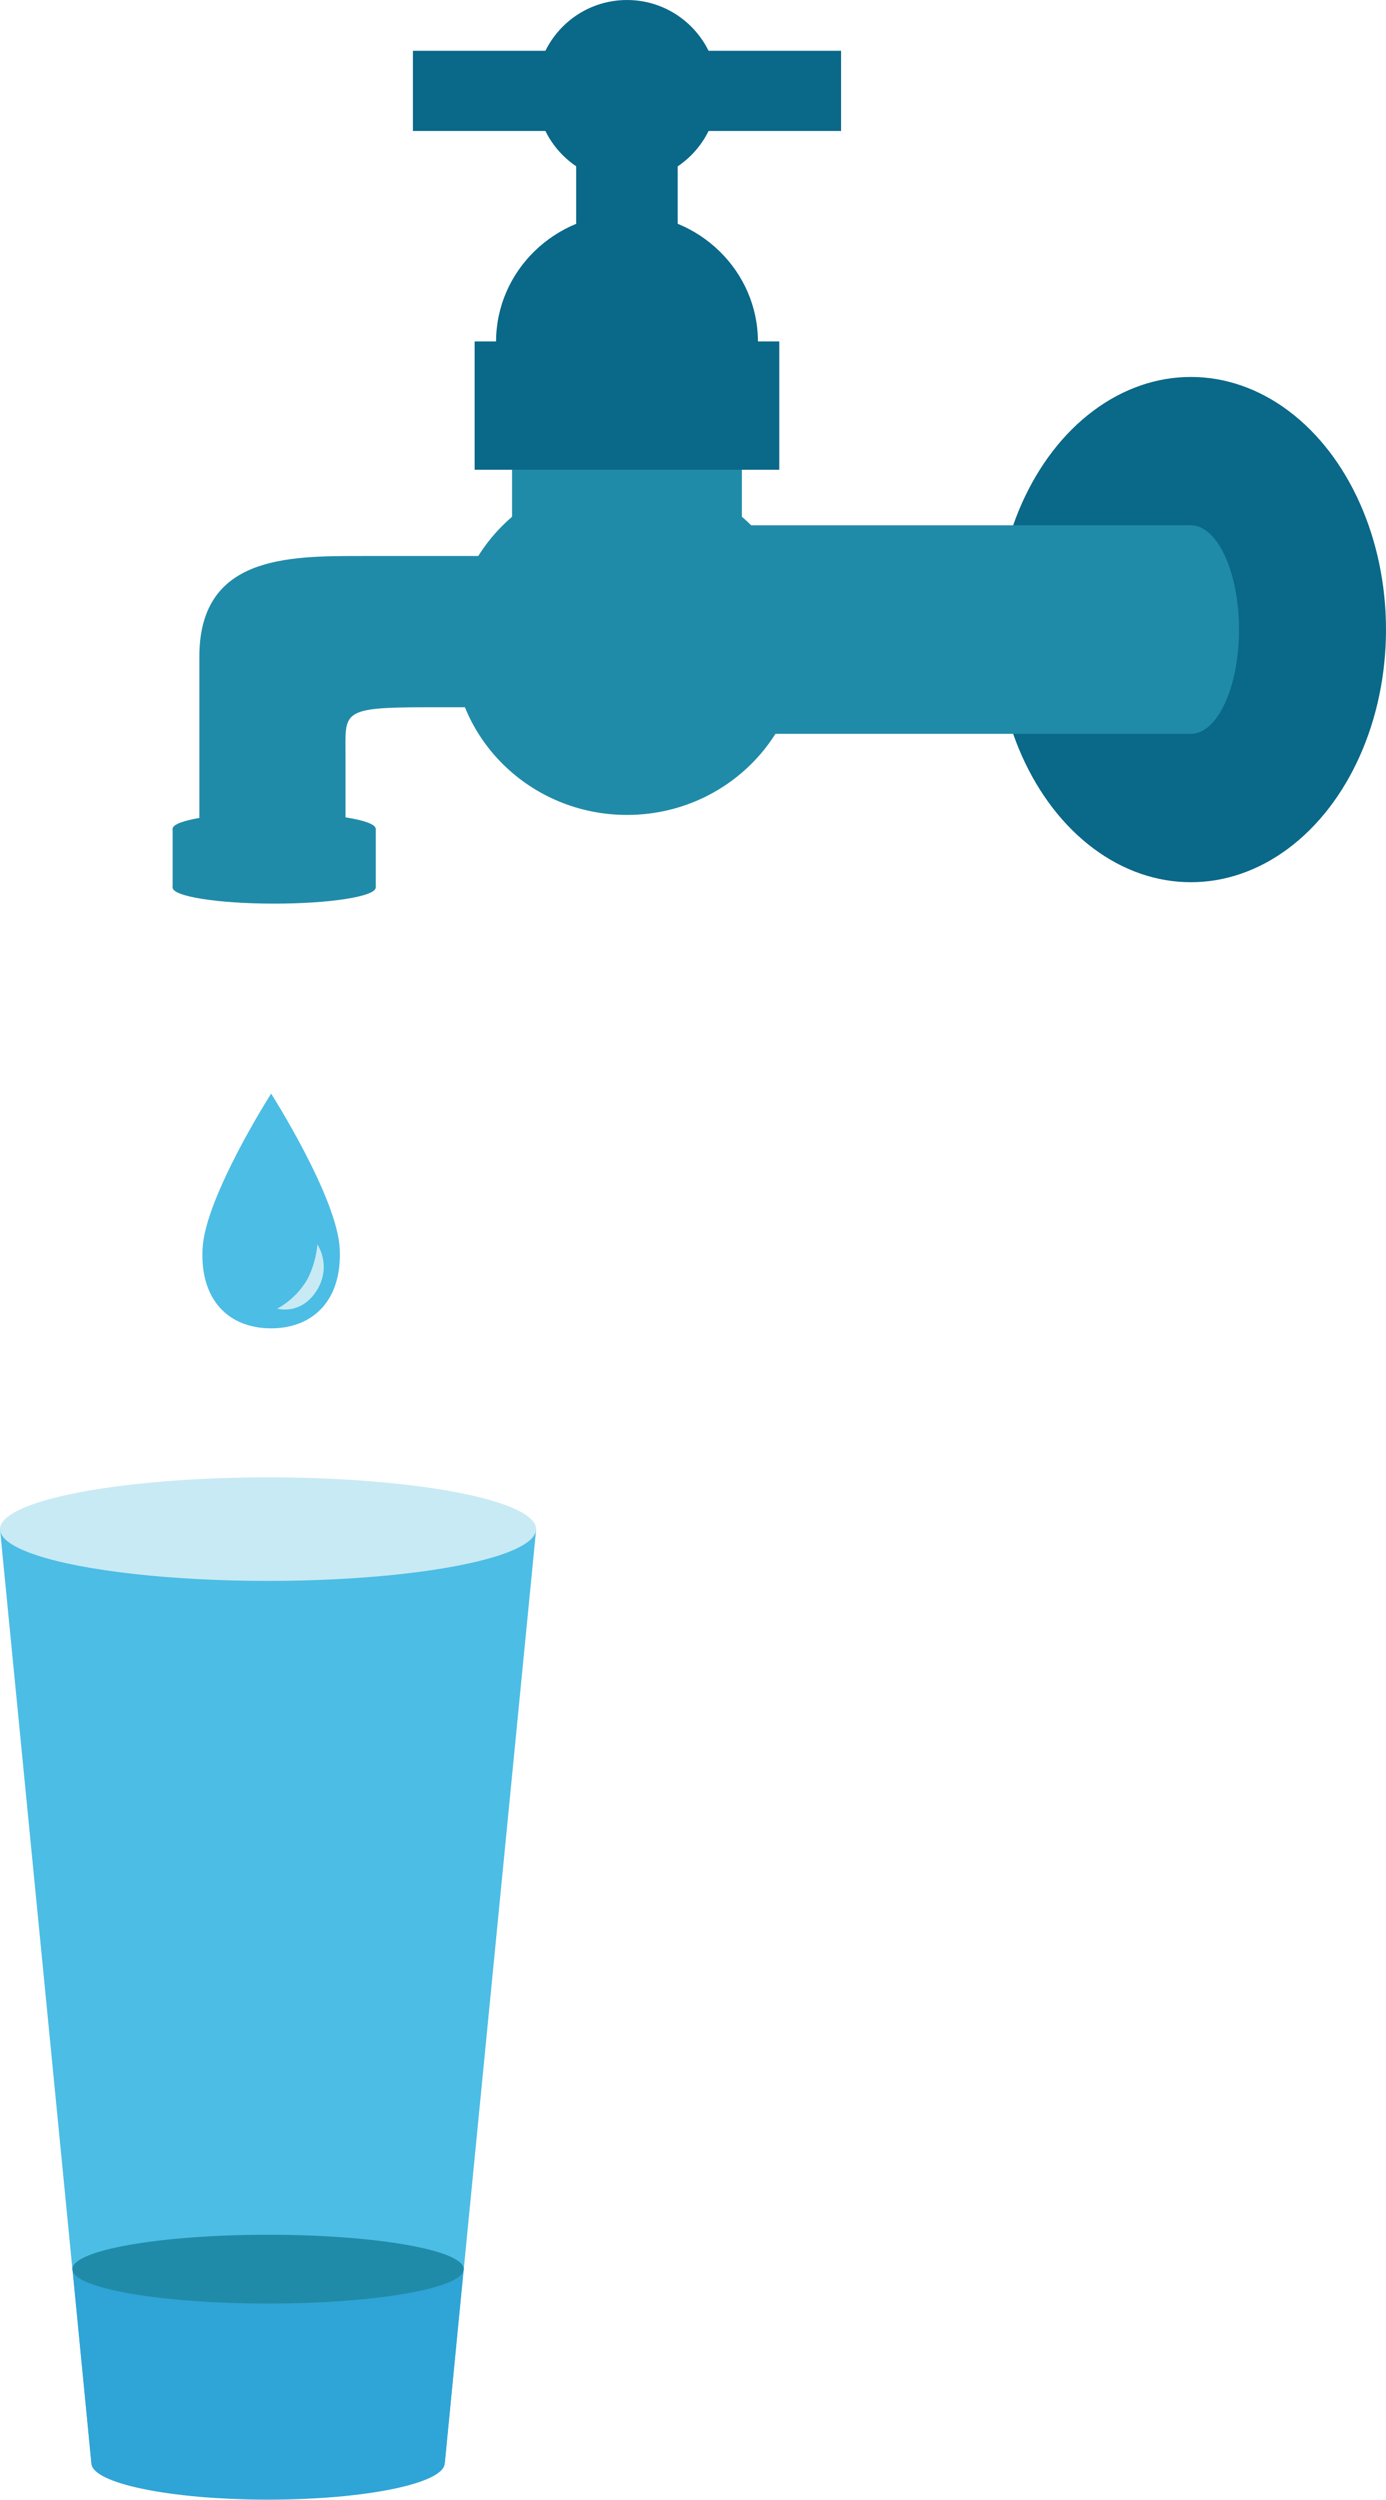 <svg id="Layer_1" data-name="Layer 1" xmlns="http://www.w3.org/2000/svg" viewBox="0 0 220.06 396.77"><defs><style>.cls-1{fill:#0a6889;}.cls-2{fill:#208ba8;}.cls-3{fill:#4cbde5;}.cls-4{fill:#c8eaf4;}.cls-5{fill:#2fa4d6;}</style></defs><title>water-3</title><ellipse class="cls-1" cx="189.08" cy="99.93" rx="30.98" ry="40.1"/><rect class="cls-2" x="103.37" y="83.38" width="85.72" height="33.1"/><ellipse class="cls-2" cx="189.08" cy="99.93" rx="7.64" ry="16.55"/><rect class="cls-2" x="81.3" y="54.25" width="36.49" height="48.08"/><ellipse class="cls-2" cx="99.55" cy="102.33" rx="27.66" ry="27.02"/><ellipse class="cls-1" cx="99.55" cy="54.25" rx="20.79" ry="20.31"/><rect class="cls-1" x="75.36" y="54.19" width="48.37" height="20.37"/><rect class="cls-1" x="91.48" y="14.43" width="16.12" height="28.86"/><rect class="cls-1" x="65.56" y="8.06" width="67.98" height="12.73"/><circle class="cls-1" cx="99.55" cy="14.43" r="14.43"/><path class="cls-2" d="M881.6,1780.22H850.65c-11.86,0-25.79,0-25.79,16v32h23.21v-16.25c0-7-.88-7.74,12.89-7.74h23.73Z" transform="translate(-793.21 -1691.97)"/><rect class="cls-2" x="27.41" y="131.55" width="32.25" height="9.34"/><ellipse class="cls-2" cx="43.53" cy="140.88" rx="16.12" ry="2.55"/><ellipse class="cls-2" cx="43.53" cy="131.55" rx="16.12" ry="2.55"/><path class="cls-3" d="M836.26,1902.81c6.77,0,11.35-4.61,10.88-12.76s-10.88-24.5-10.88-24.5-10.4,16.29-10.88,24.5S829.49,1902.81,836.26,1902.81Z" transform="translate(-793.21 -1691.97)"/><path class="cls-4" d="M837.23,1899.69s3.95,1.13,6.42-3.14a6.84,6.84,0,0,0-.05-7.07,15.34,15.34,0,0,1-1.54,5.46A12.62,12.62,0,0,1,837.23,1899.69Z" transform="translate(-793.21 -1691.97)"/><polygon class="cls-3" points="70.62 390.96 14.51 390.96 0 242.72 85.13 242.72 70.62 390.96"/><ellipse class="cls-5" cx="42.56" cy="390.96" rx="28.05" ry="5.8"/><ellipse class="cls-4" cx="42.56" cy="242.71" rx="42.56" ry="8.22"/><polygon class="cls-5" points="70.62 390.96 14.51 390.96 11.52 360.17 73.62 360.05 70.62 390.96"/><ellipse class="cls-2" cx="42.56" cy="360.17" rx="31.07" ry="5.46"/></svg>